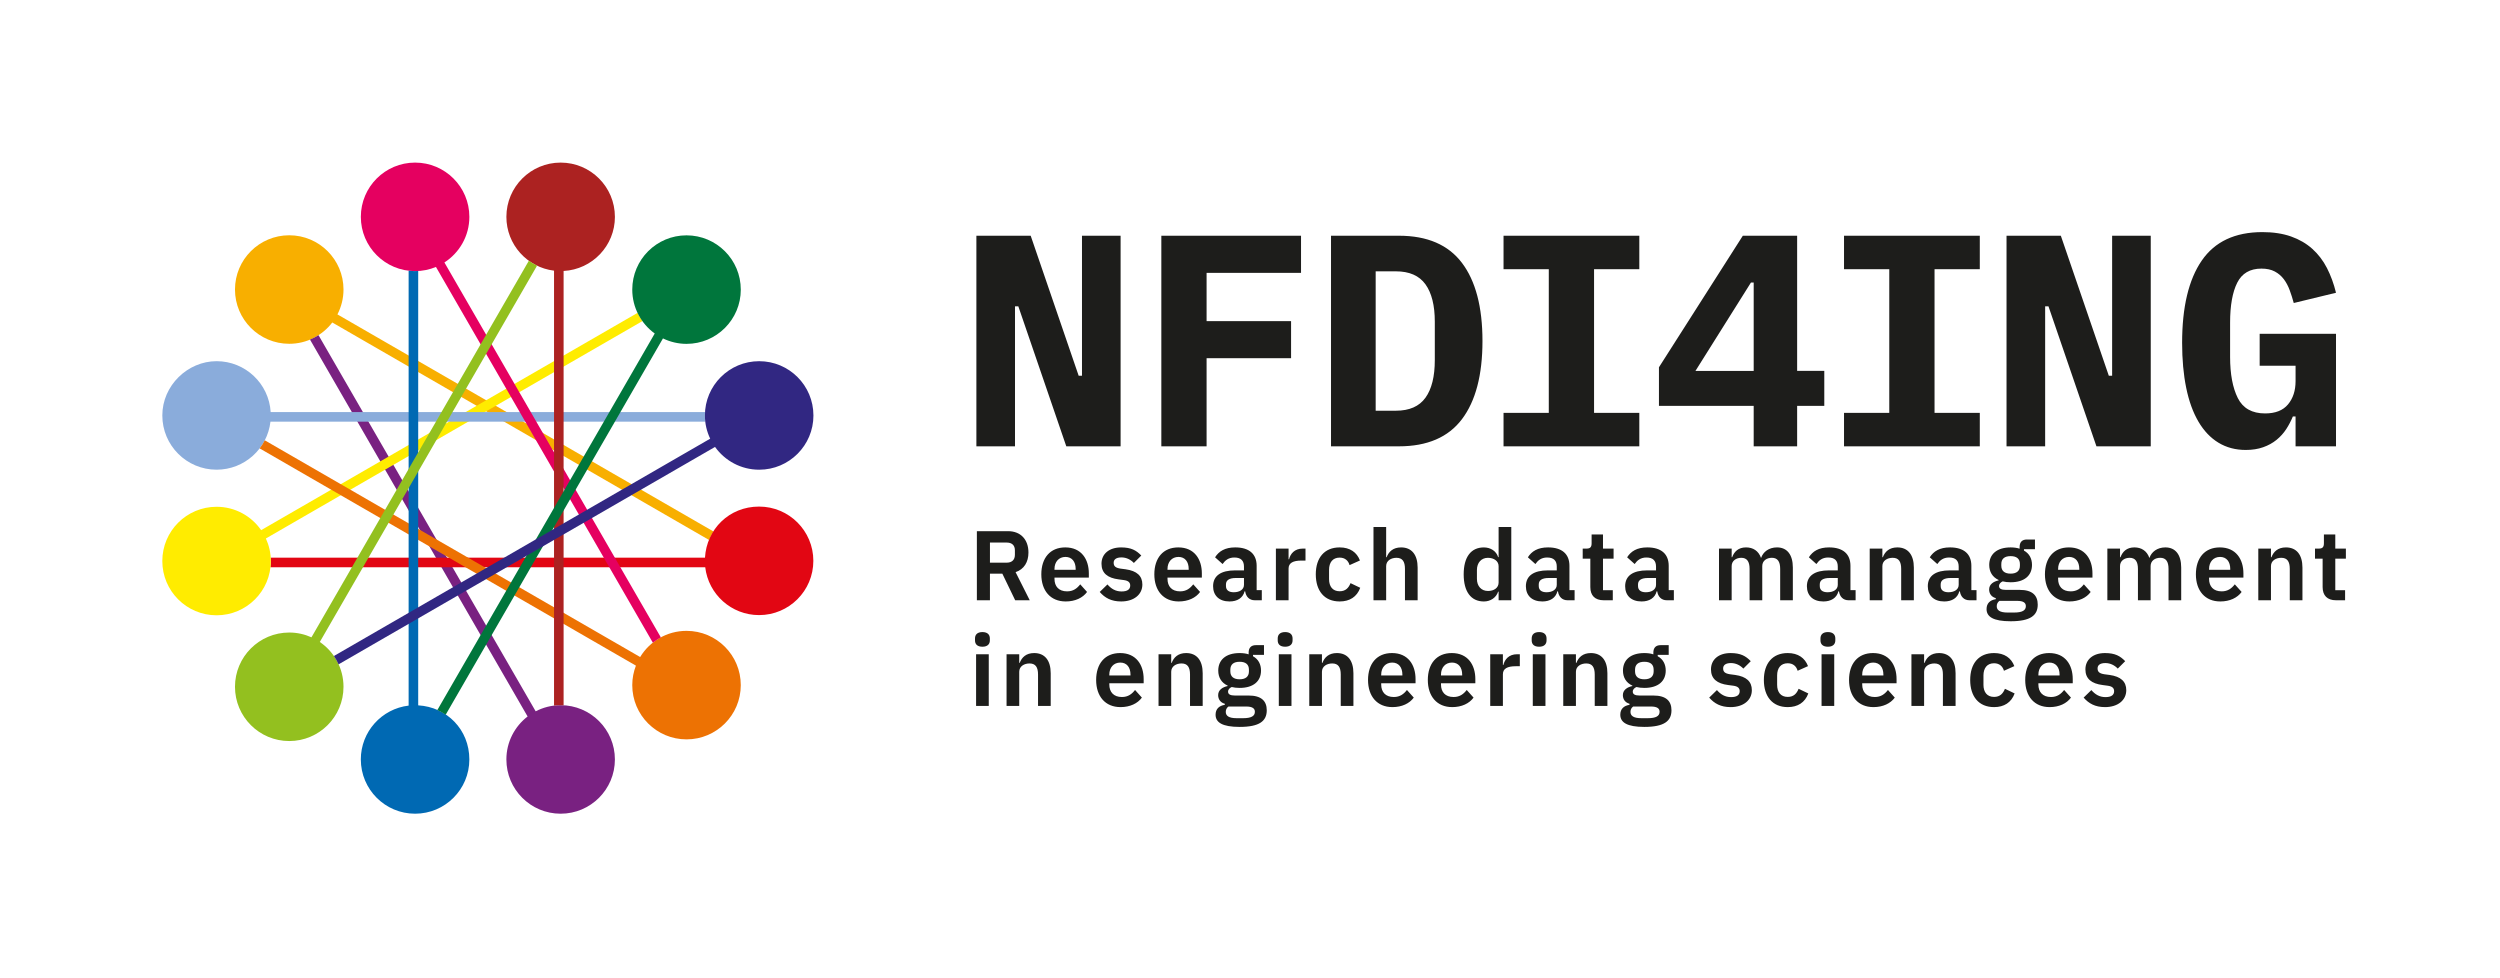 <svg xmlns="http://www.w3.org/2000/svg" id="Ebene_1" data-name="Ebene 1" viewBox="0 0 2596.35 1015.63"><defs><style>      .cls-1 {        fill: #792181;      }      .cls-1, .cls-2, .cls-3, .cls-4, .cls-5, .cls-6, .cls-7, .cls-8, .cls-9, .cls-10, .cls-11, .cls-12, .cls-13 {        stroke-width: 0px;      }      .cls-2 {        fill: #ac2221;      }      .cls-3 {        fill: #00763c;      }      .cls-4 {        fill: #8aacdb;      }      .cls-5 {        fill: #1d1d1b;      }      .cls-6 {        fill: #ffec00;      }      .cls-7 {        fill: #e50060;      }      .cls-8 {        fill: #e20613;      }      .cls-9 {        fill: #ed7203;      }      .cls-10 {        fill: #0069b3;      }      .cls-11 {        fill: #312782;      }      .cls-12 {        fill: #93c01f;      }      .cls-13 {        fill: #f8af00;      }    </style></defs><path class="cls-13" d="M350.43,326.52c4.01-7.74,6.31-16.51,6.31-25.83,0-31.12-25.23-56.35-56.35-56.35s-56.35,25.23-56.35,56.35,25.23,56.35,56.35,56.35c18.24,0,34.4-8.7,44.7-22.13l391.34,225.91c1.29-3.09,2.83-6.03,4.62-8.82l-390.61-225.48Z"></path><path class="cls-1" d="M525.9,788.72c0,31.12,25.23,56.35,56.35,56.35s56.35-25.23,56.35-56.35-25.23-56.35-56.35-56.35c-9.36,0-18.17,2.32-25.93,6.36l-225.54-390.64c-2.78,1.79-5.75,3.29-8.83,4.58l225.99,391.43c-13.38,10.3-22.04,26.43-22.04,44.63"></path><path class="cls-8" d="M844.69,582.45c0-31.12-25.23-56.35-56.35-56.35s-54.48,23.48-56.19,53.06h-451.07c.07,1.17.19,2.32.19,3.5,0,2.18-.15,4.33-.4,6.45h451.54c3.3,27.97,27.06,49.69,55.93,49.69,31.12,0,56.35-25.23,56.35-56.35"></path><path class="cls-6" d="M662.16,324.9l-390.95,225.68c-10.17-14.66-27.1-24.27-46.29-24.27-31.12,0-56.35,25.23-56.35,56.35s25.23,56.35,56.35,56.35,56.35-25.23,56.35-56.35c0-8.37-1.88-16.29-5.15-23.43l391.09-225.77c-1.93-2.69-3.61-5.55-5.05-8.56"></path><path class="cls-4" d="M732.25,427.95h-451.15c-1.81-29.48-26.23-52.85-56.18-52.85s-56.35,25.23-56.35,56.35,25.23,56.35,56.35,56.35c28.94,0,52.76-21.82,55.96-49.9h451.57c-.25-2.12-.38-4.27-.38-6.45,0-1.18.1-2.34.18-3.5"></path><path class="cls-9" d="M660.43,691.29c-2.42,6.28-3.8,13.09-3.8,20.23,0,31.12,25.23,56.35,56.35,56.35s56.35-25.23,56.35-56.35-25.23-56.35-56.35-56.35c-20.43,0-38.27,10.91-48.15,27.18l-389.85-225.08c-1.53,2.97-3.32,5.77-5.33,8.4l390.78,225.62Z"></path><path class="cls-7" d="M487.45,225.21c0-31.12-25.23-56.35-56.35-56.35s-56.35,25.23-56.35,56.35,25.23,56.35,56.35,56.35c7.67,0,14.98-1.55,21.65-4.33l225.27,390.23c2.59-2.07,5.37-3.9,8.31-5.49l-224.79-389.39c15.57-10.03,25.91-27.48,25.91-47.38"></path><path class="cls-10" d="M374.74,788.72c0,31.12,25.23,56.35,56.35,56.35s56.35-25.23,56.35-56.35-23.51-54.5-53.12-56.19v-451.13c-1.08.06-2.15.16-3.24.16-2.27,0-4.5-.17-6.7-.44v451.67c-27.96,3.32-49.65,27.07-49.65,55.92"></path><path class="cls-2" d="M638.6,225.21c0-31.12-25.23-56.35-56.35-56.35s-56.35,25.23-56.35,56.35c0,28.79,21.6,52.49,49.48,55.89v451.69c2.25-.28,4.55-.42,6.87-.42,1.04,0,2.04.1,3.07.16v-451.11c29.69-1.6,53.29-26.11,53.29-56.2"></path><path class="cls-3" d="M769.33,300.76c0-31.12-25.23-56.35-56.35-56.35s-56.35,25.23-56.35,56.35c0,18.77,9.22,35.36,23.33,45.6l-225.77,391.05c3.04,1.37,5.93,3.01,8.67,4.87l225.65-390.82c7.41,3.59,15.7,5.66,24.48,5.66,31.12,0,56.35-25.23,56.35-56.35"></path><path class="cls-12" d="M549.24,270.78l-225.78,391.1c-7.05-3.17-14.84-4.97-23.07-4.97-31.12,0-56.35,25.23-56.35,56.35s25.23,56.35,56.35,56.35,56.35-25.23,56.35-56.35c0-19.34-9.75-36.39-24.6-46.54l225.63-390.84c-3-1.45-5.86-3.16-8.54-5.1"></path><path class="cls-11" d="M844.77,431.46c0-31.12-25.23-56.35-56.35-56.35s-56.35,25.23-56.35,56.35c0,8.64,2,16.8,5.48,24.12l-390.8,225.71c1.88,2.72,3.46,5.64,4.85,8.67l390.99-225.81c10.22,14.3,26.92,23.66,45.84,23.66,31.12,0,56.35-25.23,56.35-56.35"></path><g><path class="cls-5" d="M2186.12,734.36c13.36,0,22.1-7.2,22.1-17.58,0-8.94-5.65-14.19-17.37-15.83l-5.45-.72c-5.04-.82-6.99-2.47-6.99-6.07,0-3.29,2.47-5.55,8.12-5.55,5.24,0,9.77,2.47,12.85,5.76l7.71-7.71c-5.14-5.35-10.49-8.43-20.97-8.43-12.23,0-20.35,6.58-20.35,16.96,0,9.77,6.37,14.8,17.89,16.24l5.35.72c4.73.62,6.58,2.57,6.58,5.65,0,3.8-2.67,6.17-8.94,6.17s-10.79-2.78-14.7-7.3l-8.02,7.81c5.35,6.17,12.03,9.87,22.21,9.87M2128.36,688.1c6.78,0,10.59,5.04,10.59,12.44v.93h-22v-.82c0-7.4,4.52-12.54,11.41-12.54M2128.56,734.36c9.97,0,17.78-3.8,22.21-9.87l-7.09-7.92c-3.29,4.21-7.2,7.3-13.67,7.3-8.64,0-13.06-5.24-13.06-12.95v-1.34h35.67v-4.32c0-14.7-7.71-27.04-24.47-27.04-15.73,0-24.88,11-24.88,27.96s9.46,28.17,25.29,28.17M2070.9,734.36c10.38,0,17.89-4.73,21.38-14.19l-10.07-4.83c-1.95,4.83-5.04,8.43-11.31,8.43-7.3,0-11-5.04-11-12.54v-9.77c0-7.5,3.7-12.64,11-12.64,5.65,0,9.05,3.29,10.28,7.81l10.79-4.83c-3.19-8.43-10.28-13.57-21.07-13.57-15.83,0-24.78,10.79-24.78,27.96s8.94,28.17,24.78,28.17M1998.26,733.13v-35.47c0-5.76,5.24-8.64,10.69-8.64,6.27,0,8.84,3.91,8.84,11.51v32.59h13.16v-33.92c0-13.36-6.17-20.97-17.17-20.97-8.33,0-12.85,4.42-15.01,10.18h-.51v-8.94h-13.16v53.66h13.16ZM1945.38,688.1c6.78,0,10.59,5.04,10.59,12.44v.93h-22v-.82c0-7.4,4.52-12.54,11.41-12.54M1945.59,734.36c9.97,0,17.78-3.8,22.21-9.87l-7.09-7.92c-3.29,4.21-7.2,7.3-13.67,7.3-8.64,0-13.06-5.24-13.06-12.95v-1.34h35.67v-4.32c0-14.7-7.71-27.04-24.47-27.04-15.73,0-24.88,11-24.88,27.96s9.46,28.17,25.29,28.17M1891.76,733.13h13.16v-53.66h-13.16v53.66ZM1898.34,671.65c5.35,0,7.71-2.78,7.71-6.58v-2.06c0-3.8-2.36-6.58-7.71-6.58s-7.71,2.78-7.71,6.58v2.06c0,3.8,2.26,6.58,7.71,6.58M1856.62,734.36c10.38,0,17.89-4.73,21.38-14.19l-10.07-4.83c-1.95,4.83-5.04,8.43-11.31,8.43-7.3,0-11-5.04-11-12.54v-9.77c0-7.5,3.7-12.64,11-12.64,5.65,0,9.05,3.29,10.28,7.81l10.79-4.83c-3.19-8.43-10.28-13.57-21.07-13.57-15.83,0-24.78,10.79-24.78,27.96s8.94,28.17,24.78,28.17M1797.26,734.36c13.36,0,22.1-7.2,22.1-17.58,0-8.94-5.65-14.19-17.37-15.83l-5.45-.72c-5.04-.82-6.99-2.47-6.99-6.07,0-3.29,2.47-5.55,8.12-5.55,5.24,0,9.77,2.47,12.85,5.76l7.71-7.71c-5.14-5.35-10.49-8.43-20.97-8.43-12.23,0-20.35,6.58-20.35,16.96,0,9.77,6.37,14.8,17.89,16.24l5.35.72c4.73.62,6.58,2.57,6.58,5.65,0,3.8-2.67,6.17-8.94,6.17s-10.79-2.78-14.7-7.3l-8.02,7.81c5.35,6.17,12.03,9.87,22.21,9.87M1707.72,705.47c-6.27,0-9.66-2.88-9.66-8.22v-1.75c0-5.45,3.39-8.22,9.66-8.22s9.66,2.78,9.66,8.22v1.75c0,5.35-3.39,8.22-9.66,8.22M1723.55,739.19c0,4.52-3.8,6.68-12.34,6.68h-6.58c-8.22,0-11.31-2.47-11.31-6.58,0-2.16.82-4.11,2.78-5.55h18.3c6.68,0,9.15,2.06,9.15,5.45M1735.89,737.65c0-9.66-5.65-15.32-18.81-15.32h-14.39c-4.73,0-6.99-1.34-6.99-4.01,0-2.36,1.75-3.91,3.8-4.83,2.36.62,5.14.93,8.22.93,14.6,0,22.21-7.2,22.21-17.99,0-6.58-2.78-11.82-8.33-14.91v-1.44h11.41v-10.07h-8.33c-4.93,0-7.61,2.57-7.61,7.81v1.75c-2.67-.93-6.07-1.34-9.35-1.34-14.5,0-22.21,7.3-22.21,18.2,0,7.09,3.29,12.64,9.77,15.63v.41c-5.14,1.13-9.87,3.91-9.87,9.46,0,4.32,2.47,7.81,6.89,8.94v1.13c-5.96.93-9.56,4.32-9.56,10.28,0,7.92,6.89,12.64,24.98,12.64,20.56,0,28.17-6.07,28.17-17.27M1636.66,733.13v-35.47c0-5.76,5.24-8.64,10.69-8.64,6.27,0,8.84,3.91,8.84,11.51v32.59h13.16v-33.92c0-13.36-6.17-20.97-17.17-20.97-8.33,0-12.85,4.42-15.01,10.18h-.51v-8.94h-13.16v53.66h13.16ZM1591.86,733.13h13.16v-53.66h-13.16v53.66ZM1598.44,671.65c5.35,0,7.71-2.78,7.71-6.58v-2.06c0-3.8-2.36-6.58-7.71-6.58s-7.71,2.78-7.71,6.58v2.06c0,3.8,2.26,6.58,7.71,6.58M1560.82,733.13v-32.9c0-5.86,4.63-8.33,13.47-8.33h4.11v-12.44h-2.88c-8.53,0-12.85,5.45-14.19,11.1h-.51v-11.1h-13.16v53.66h13.16ZM1507.94,688.1c6.78,0,10.59,5.04,10.59,12.44v.93h-22v-.82c0-7.4,4.52-12.54,11.41-12.54M1508.14,734.36c9.97,0,17.78-3.8,22.21-9.87l-7.09-7.92c-3.29,4.21-7.2,7.3-13.67,7.3-8.64,0-13.06-5.24-13.06-12.95v-1.34h35.67v-4.32c0-14.7-7.71-27.04-24.47-27.04-15.73,0-24.88,11-24.88,27.96s9.46,28.17,25.29,28.17M1445.84,688.1c6.78,0,10.59,5.04,10.59,12.44v.93h-22v-.82c0-7.4,4.52-12.54,11.41-12.54M1446.04,734.36c9.97,0,17.78-3.8,22.21-9.87l-7.09-7.92c-3.29,4.21-7.2,7.3-13.67,7.3-8.64,0-13.06-5.24-13.06-12.95v-1.34h35.67v-4.32c0-14.7-7.71-27.04-24.47-27.04-15.73,0-24.88,11-24.88,27.96s9.46,28.17,25.29,28.17M1372.89,733.13v-35.47c0-5.76,5.24-8.64,10.69-8.64,6.27,0,8.84,3.91,8.84,11.51v32.59h13.16v-33.92c0-13.36-6.17-20.97-17.17-20.97-8.33,0-12.85,4.42-15.01,10.18h-.51v-8.94h-13.16v53.66h13.16ZM1328.09,733.13h13.16v-53.66h-13.16v53.66ZM1334.67,671.65c5.35,0,7.71-2.78,7.71-6.58v-2.06c0-3.8-2.36-6.58-7.71-6.58s-7.71,2.78-7.71,6.58v2.06c0,3.8,2.26,6.58,7.71,6.58M1287.41,705.47c-6.27,0-9.66-2.88-9.66-8.22v-1.75c0-5.45,3.39-8.22,9.66-8.22s9.66,2.78,9.66,8.22v1.75c0,5.35-3.39,8.22-9.66,8.22M1303.24,739.19c0,4.52-3.8,6.68-12.34,6.68h-6.58c-8.22,0-11.31-2.47-11.31-6.58,0-2.16.82-4.11,2.78-5.55h18.3c6.68,0,9.15,2.06,9.15,5.45M1315.58,737.65c0-9.66-5.65-15.32-18.81-15.32h-14.39c-4.73,0-6.99-1.34-6.99-4.01,0-2.36,1.75-3.91,3.8-4.83,2.36.62,5.14.93,8.22.93,14.6,0,22.21-7.2,22.21-17.99,0-6.58-2.78-11.82-8.33-14.91v-1.44h11.41v-10.07h-8.33c-4.93,0-7.61,2.57-7.61,7.81v1.75c-2.67-.93-6.07-1.34-9.35-1.34-14.5,0-22.21,7.3-22.21,18.2,0,7.09,3.29,12.64,9.77,15.63v.41c-5.14,1.13-9.87,3.91-9.87,9.46,0,4.32,2.47,7.81,6.89,8.94v1.13c-5.96.93-9.56,4.32-9.56,10.28,0,7.92,6.89,12.64,24.98,12.64,20.56,0,28.17-6.07,28.17-17.27M1216.35,733.13v-35.47c0-5.76,5.24-8.64,10.69-8.64,6.27,0,8.84,3.91,8.84,11.51v32.59h13.16v-33.92c0-13.36-6.17-20.97-17.17-20.97-8.33,0-12.85,4.42-15.01,10.18h-.51v-8.94h-13.16v53.66h13.16ZM1163.47,688.1c6.78,0,10.59,5.04,10.59,12.44v.93h-22v-.82c0-7.4,4.52-12.54,11.41-12.54M1163.68,734.36c9.97,0,17.78-3.8,22.21-9.87l-7.09-7.92c-3.29,4.21-7.2,7.3-13.67,7.3-8.64,0-13.06-5.24-13.06-12.95v-1.34h35.67v-4.32c0-14.7-7.71-27.04-24.47-27.04-15.73,0-24.88,11-24.88,27.96s9.46,28.17,25.29,28.17M1058.51,733.13v-35.47c0-5.76,5.24-8.64,10.69-8.64,6.27,0,8.84,3.91,8.84,11.51v32.59h13.16v-33.92c0-13.36-6.17-20.97-17.17-20.97-8.33,0-12.85,4.42-15.01,10.18h-.51v-8.94h-13.16v53.66h13.16ZM1013.71,733.13h13.16v-53.66h-13.16v53.66ZM1020.29,671.65c5.35,0,7.71-2.78,7.71-6.58v-2.06c0-3.8-2.36-6.58-7.71-6.58s-7.71,2.78-7.71,6.58v2.06c0,3.8,2.26,6.58,7.71,6.58"></path><path class="cls-5" d="M2426.01,623.41h9.46v-10.49h-10.18v-32.69h11v-10.49h-11v-14.7h-11.82v9.15c0,3.7-1.23,5.55-5.14,5.55h-4.11v10.49h7.92v29.5c0,8.74,4.83,13.67,13.88,13.67M2358.49,623.41v-35.47c0-5.76,5.24-8.64,10.69-8.64,6.27,0,8.84,3.91,8.84,11.51v32.59h13.16v-33.92c0-13.36-6.17-20.97-17.17-20.97-8.33,0-12.85,4.42-15.01,10.18h-.51v-8.94h-13.16v53.66h13.16ZM2305.61,578.38c6.78,0,10.59,5.04,10.59,12.44v.93h-22v-.82c0-7.4,4.52-12.54,11.41-12.54M2305.81,624.64c9.97,0,17.78-3.8,22.21-9.87l-7.09-7.92c-3.29,4.21-7.2,7.3-13.67,7.3-8.64,0-13.06-5.24-13.06-12.95v-1.34h35.67v-4.32c0-14.7-7.71-27.04-24.47-27.04-15.73,0-24.88,11-24.88,27.96s9.46,28.17,25.29,28.17M2201.72,623.41v-35.47c0-5.76,4.93-8.64,9.97-8.64,5.86,0,8.64,3.8,8.64,11.51v32.59h13.16v-35.47c0-5.76,4.83-8.64,9.97-8.64,5.86,0,8.64,3.8,8.64,11.51v32.59h13.16v-33.92c0-13.36-5.96-20.97-16.45-20.97-8.53,0-14.49,4.83-16.45,10.79h-.21c-2.57-7.2-8.22-10.79-15.52-10.79-8.02,0-12.34,4.52-14.39,10.18h-.51v-8.94h-13.16v53.66h13.16ZM2148.84,578.38c6.78,0,10.59,5.04,10.59,12.44v.93h-22v-.82c0-7.4,4.52-12.54,11.41-12.54M2149.04,624.64c9.97,0,17.78-3.8,22.21-9.87l-7.09-7.92c-3.29,4.21-7.2,7.3-13.67,7.3-8.64,0-13.06-5.24-13.06-12.95v-1.34h35.67v-4.32c0-14.7-7.71-27.04-24.47-27.04-15.73,0-24.88,11-24.88,27.96s9.46,28.17,25.29,28.17M2088.1,595.75c-6.27,0-9.66-2.88-9.66-8.22v-1.75c0-5.45,3.39-8.22,9.66-8.22s9.66,2.78,9.66,8.22v1.75c0,5.35-3.39,8.22-9.66,8.22M2103.93,629.47c0,4.52-3.8,6.68-12.34,6.68h-6.58c-8.22,0-11.31-2.47-11.31-6.58,0-2.16.82-4.11,2.78-5.55h18.3c6.68,0,9.15,2.06,9.15,5.45M2116.27,627.93c0-9.66-5.65-15.32-18.81-15.32h-14.39c-4.73,0-6.99-1.34-6.99-4.01,0-2.36,1.75-3.91,3.8-4.83,2.36.62,5.14.93,8.22.93,14.6,0,22.21-7.2,22.21-17.99,0-6.58-2.78-11.82-8.33-14.91v-1.44h11.41v-10.07h-8.33c-4.93,0-7.61,2.57-7.61,7.81v1.75c-2.67-.93-6.07-1.34-9.35-1.34-14.5,0-22.21,7.3-22.21,18.2,0,7.09,3.29,12.64,9.77,15.63v.41c-5.14,1.13-9.87,3.91-9.87,9.46,0,4.32,2.47,7.81,6.89,8.94v1.13c-5.96.93-9.56,4.32-9.56,10.28,0,7.92,6.89,12.64,24.98,12.64,20.56,0,28.17-6.07,28.17-17.27M2023.59,615.08c-5.14,0-8.12-2.16-8.12-6.48v-1.75c0-4.21,3.39-6.58,10.28-6.58h8.43v7.09c0,5.04-4.73,7.71-10.59,7.71M2019.17,624.64c8.02,0,13.88-3.6,15.63-10.49h.62c.82,5.55,4.32,9.25,9.97,9.25h7.3v-10.49h-5.35v-25.29c0-12.23-7.71-19.12-22.21-19.12-10.79,0-17.07,4.11-20.97,10.28l7.81,6.99c2.57-3.7,6.07-6.78,12.23-6.78,6.99,0,9.97,3.5,9.97,9.46v3.91h-9.15c-14.6,0-22.92,5.45-22.92,16.45,0,9.56,6.17,15.83,17.07,15.83M1954.92,623.41v-35.47c0-5.76,5.24-8.64,10.69-8.64,6.27,0,8.84,3.91,8.84,11.51v32.59h13.16v-33.92c0-13.36-6.17-20.97-17.17-20.97-8.33,0-12.85,4.42-15.01,10.18h-.51v-8.94h-13.16v53.66h13.16ZM1898.02,615.08c-5.14,0-8.12-2.16-8.12-6.48v-1.75c0-4.21,3.39-6.58,10.28-6.58h8.43v7.09c0,5.04-4.73,7.71-10.59,7.71M1893.6,624.64c8.02,0,13.88-3.6,15.63-10.49h.62c.82,5.55,4.32,9.25,9.97,9.25h7.3v-10.49h-5.35v-25.29c0-12.23-7.71-19.12-22.21-19.12-10.79,0-17.07,4.11-20.97,10.28l7.81,6.99c2.57-3.7,6.07-6.78,12.23-6.78,6.99,0,9.97,3.5,9.97,9.46v3.91h-9.15c-14.6,0-22.92,5.45-22.92,16.45,0,9.56,6.17,15.83,17.07,15.83M1798.4,623.41v-35.47c0-5.76,4.93-8.64,9.97-8.64,5.86,0,8.64,3.8,8.64,11.51v32.59h13.16v-35.47c0-5.76,4.83-8.64,9.97-8.64,5.86,0,8.64,3.8,8.64,11.51v32.59h13.16v-33.92c0-13.36-5.96-20.97-16.45-20.97-8.53,0-14.5,4.83-16.45,10.79h-.21c-2.57-7.2-8.22-10.79-15.52-10.79-8.02,0-12.34,4.52-14.39,10.18h-.51v-8.94h-13.16v53.66h13.16ZM1709.27,615.08c-5.14,0-8.12-2.16-8.12-6.48v-1.75c0-4.21,3.39-6.58,10.28-6.58h8.43v7.09c0,5.04-4.73,7.71-10.59,7.71M1704.85,624.64c8.02,0,13.88-3.6,15.63-10.49h.62c.82,5.55,4.32,9.25,9.97,9.25h7.3v-10.49h-5.35v-25.29c0-12.23-7.71-19.12-22.21-19.12-10.79,0-17.07,4.11-20.97,10.28l7.81,6.99c2.57-3.7,6.07-6.78,12.23-6.78,6.99,0,9.97,3.5,9.97,9.46v3.91h-9.15c-14.6,0-22.92,5.45-22.92,16.45,0,9.56,6.17,15.83,17.07,15.83M1665.49,623.41h9.46v-10.49h-10.18v-32.69h11v-10.49h-11v-14.7h-11.82v9.15c0,3.7-1.23,5.55-5.14,5.55h-4.11v10.49h7.92v29.5c0,8.74,4.83,13.67,13.88,13.67M1606.18,615.08c-5.14,0-8.12-2.16-8.12-6.48v-1.75c0-4.21,3.39-6.58,10.28-6.58h8.43v7.09c0,5.04-4.73,7.71-10.59,7.71M1601.76,624.64c8.02,0,13.88-3.6,15.63-10.49h.62c.82,5.55,4.32,9.25,9.97,9.25h7.3v-10.49h-5.35v-25.29c0-12.23-7.71-19.12-22.21-19.12-10.79,0-17.07,4.11-20.97,10.28l7.81,6.99c2.57-3.7,6.07-6.78,12.23-6.78,6.99,0,9.97,3.5,9.97,9.46v3.91h-9.15c-14.6,0-22.92,5.45-22.92,16.45,0,9.56,6.17,15.83,17.07,15.83M1545.26,613.74c-6.78,0-11.41-4.93-11.41-12.54v-9.25c0-7.61,4.63-12.64,11.41-12.64,6.27,0,11.1,3.39,11.1,8.64v17.07c0,5.55-4.83,8.74-11.1,8.74M1556.37,623.41h13.16v-76.07h-13.16v31.25h-.51c-1.85-6.17-7.71-10.07-14.8-10.07-13.47,0-20.97,10.07-20.97,27.96s7.5,28.17,20.97,28.17c7.09,0,12.85-4.11,14.8-10.18h.51v8.94ZM1426.42,623.41h13.16v-35.47c0-5.76,5.24-8.64,10.69-8.64,6.27,0,8.84,3.91,8.84,11.51v32.59h13.16v-33.92c0-13.36-6.17-20.97-17.17-20.97-8.33,0-12.85,4.42-15.01,10.18h-.51v-31.35h-13.16v76.07ZM1391.28,624.64c10.38,0,17.89-4.73,21.38-14.19l-10.07-4.83c-1.95,4.83-5.04,8.43-11.31,8.43-7.3,0-11-5.04-11-12.54v-9.77c0-7.5,3.7-12.64,11-12.64,5.65,0,9.05,3.29,10.28,7.81l10.79-4.83c-3.19-8.43-10.28-13.57-21.07-13.57-15.83,0-24.78,10.79-24.78,27.96s8.94,28.17,24.78,28.17M1338.23,623.41v-32.9c0-5.86,4.63-8.33,13.47-8.33h4.11v-12.44h-2.88c-8.53,0-12.85,5.45-14.19,11.1h-.51v-11.1h-13.16v53.66h13.16ZM1281.33,615.08c-5.14,0-8.12-2.16-8.12-6.48v-1.75c0-4.21,3.39-6.58,10.28-6.58h8.43v7.09c0,5.04-4.73,7.71-10.59,7.71M1276.91,624.64c8.02,0,13.88-3.6,15.63-10.49h.62c.82,5.55,4.32,9.25,9.97,9.25h7.3v-10.49h-5.35v-25.29c0-12.23-7.71-19.12-22.21-19.12-10.79,0-17.07,4.11-20.97,10.28l7.81,6.99c2.57-3.7,6.07-6.78,12.23-6.78,6.99,0,9.97,3.5,9.97,9.46v3.91h-9.15c-14.6,0-22.92,5.45-22.92,16.45,0,9.56,6.17,15.83,17.07,15.83M1223.91,578.38c6.78,0,10.59,5.04,10.59,12.44v.93h-22v-.82c0-7.4,4.52-12.54,11.41-12.54M1224.11,624.64c9.97,0,17.78-3.8,22.21-9.87l-7.09-7.92c-3.29,4.21-7.2,7.3-13.67,7.3-8.64,0-13.06-5.24-13.06-12.95v-1.34h35.67v-4.32c0-14.7-7.71-27.04-24.47-27.04-15.73,0-24.88,11-24.88,27.96s9.46,28.17,25.29,28.17M1164.29,624.64c13.36,0,22.1-7.2,22.1-17.58,0-8.94-5.65-14.19-17.37-15.83l-5.45-.72c-5.04-.82-6.99-2.47-6.99-6.07,0-3.29,2.47-5.55,8.12-5.55,5.24,0,9.77,2.47,12.85,5.76l7.71-7.71c-5.14-5.35-10.49-8.43-20.97-8.43-12.23,0-20.35,6.58-20.35,16.96,0,9.77,6.37,14.8,17.89,16.24l5.35.72c4.73.62,6.58,2.57,6.58,5.65,0,3.8-2.67,6.17-8.94,6.17s-10.79-2.78-14.7-7.3l-8.02,7.81c5.35,6.17,12.03,9.87,22.21,9.87M1106.53,578.38c6.78,0,10.59,5.04,10.59,12.44v.93h-22v-.82c0-7.4,4.52-12.54,11.41-12.54M1106.74,624.64c9.97,0,17.78-3.8,22.21-9.87l-7.09-7.92c-3.29,4.21-7.2,7.3-13.67,7.3-8.64,0-13.06-5.24-13.06-12.95v-1.34h35.67v-4.32c0-14.7-7.71-27.04-24.47-27.04-15.73,0-24.88,11-24.88,27.96s9.46,28.17,25.29,28.17M1028.1,584.34v-20.87h17.48c5.24,0,8.43,2.78,8.43,8.02v4.73c0,5.24-3.19,8.12-8.43,8.12h-17.48ZM1028.1,595.75h12.85l13.36,27.65h15.11l-14.7-29.2c8.84-2.98,13.36-10.49,13.36-20.35,0-13.57-8.12-22.21-21.18-22.21h-32.38v71.76h13.57v-27.65Z"></path><path class="cls-5" d="M2384.04,463.53h41.99v-116.88h-79.28v33.21h37.29v15.98c0,9.82-2.61,17.86-7.83,24.13-5.23,6.27-13.16,9.4-23.81,9.4-13.58,0-23.03-5.33-28.36-15.98-5.33-10.65-7.99-24.86-7.99-42.62v-35.72c0-17.75,2.45-31.54,7.36-41.36,4.9-9.82,13.32-14.73,25.22-14.73,5.43,0,10.03.99,13.79,2.98,3.76,1.99,6.89,4.65,9.4,7.99,2.51,3.34,4.54,7.16,6.11,11.44,1.57,4.28,2.98,8.72,4.23,13.32l43.87-10.65c-2.3-9.4-5.43-17.96-9.4-25.7-3.97-7.72-9.04-14.36-15.2-19.9-6.16-5.53-13.53-9.82-22.09-12.85-8.57-3.02-18.49-4.54-29.77-4.54-28.41,0-49.41,9.87-62.98,29.61-13.58,19.74-20.37,48.21-20.37,85.39,0,17.34,1.41,32.9,4.23,46.69,2.82,13.79,7.05,25.49,12.69,35.1,5.64,9.61,12.58,16.92,20.84,21.93,8.25,5.01,17.7,7.52,28.36,7.52,6.68,0,12.69-.94,18.02-2.82,5.33-1.88,9.97-4.44,13.94-7.68,3.97-3.24,7.31-6.94,10.03-11.12,2.71-4.18,5.01-8.56,6.89-13.16h2.82v31.02ZM2177.24,463.53h56.4v-218.72h-40.11v145.39h-3.45l-49.82-145.39h-56.4v218.72h40.11v-145.39h3.45l49.82,145.39ZM2056.1,463.53v-34.78h-47v-149.16h47v-34.78h-141.01v34.78h47v149.16h-47v34.78h141.01ZM1818.46,293.39h2.82v91.81h-60.48l57.66-91.81ZM1866.4,463.53v-41.99h28.2v-36.35h-28.2v-140.38h-56.4l-87.11,136.62v40.11h98.39v41.99h45.12ZM1702.49,463.53v-34.78h-47v-149.16h47v-34.78h-141.01v34.78h47v149.16h-47v34.78h141.01ZM1428.69,426.56v-144.77h20.99c13.99,0,24.23,4.49,30.71,13.47,6.47,8.99,9.71,21.94,9.71,38.86v39.79c0,17.13-3.24,30.19-9.71,39.17-6.48,8.99-16.71,13.47-30.71,13.47h-20.99ZM1382.31,463.53h70.5c29.45,0,51.28-9.4,65.49-28.2,14.2-18.8,21.31-45.85,21.31-81.16s-7.1-62.36-21.31-81.16c-14.21-18.8-36.04-28.2-65.49-28.2h-70.5v218.72ZM1253.09,463.53v-91.5h87.74v-38.54h-87.74v-50.13h98.08v-38.54h-145.08v218.72h47ZM1107.39,463.53h56.4v-218.72h-40.11v145.39h-3.45l-49.82-145.39h-56.4v218.72h40.11v-145.39h3.45l49.82,145.39Z"></path></g></svg>